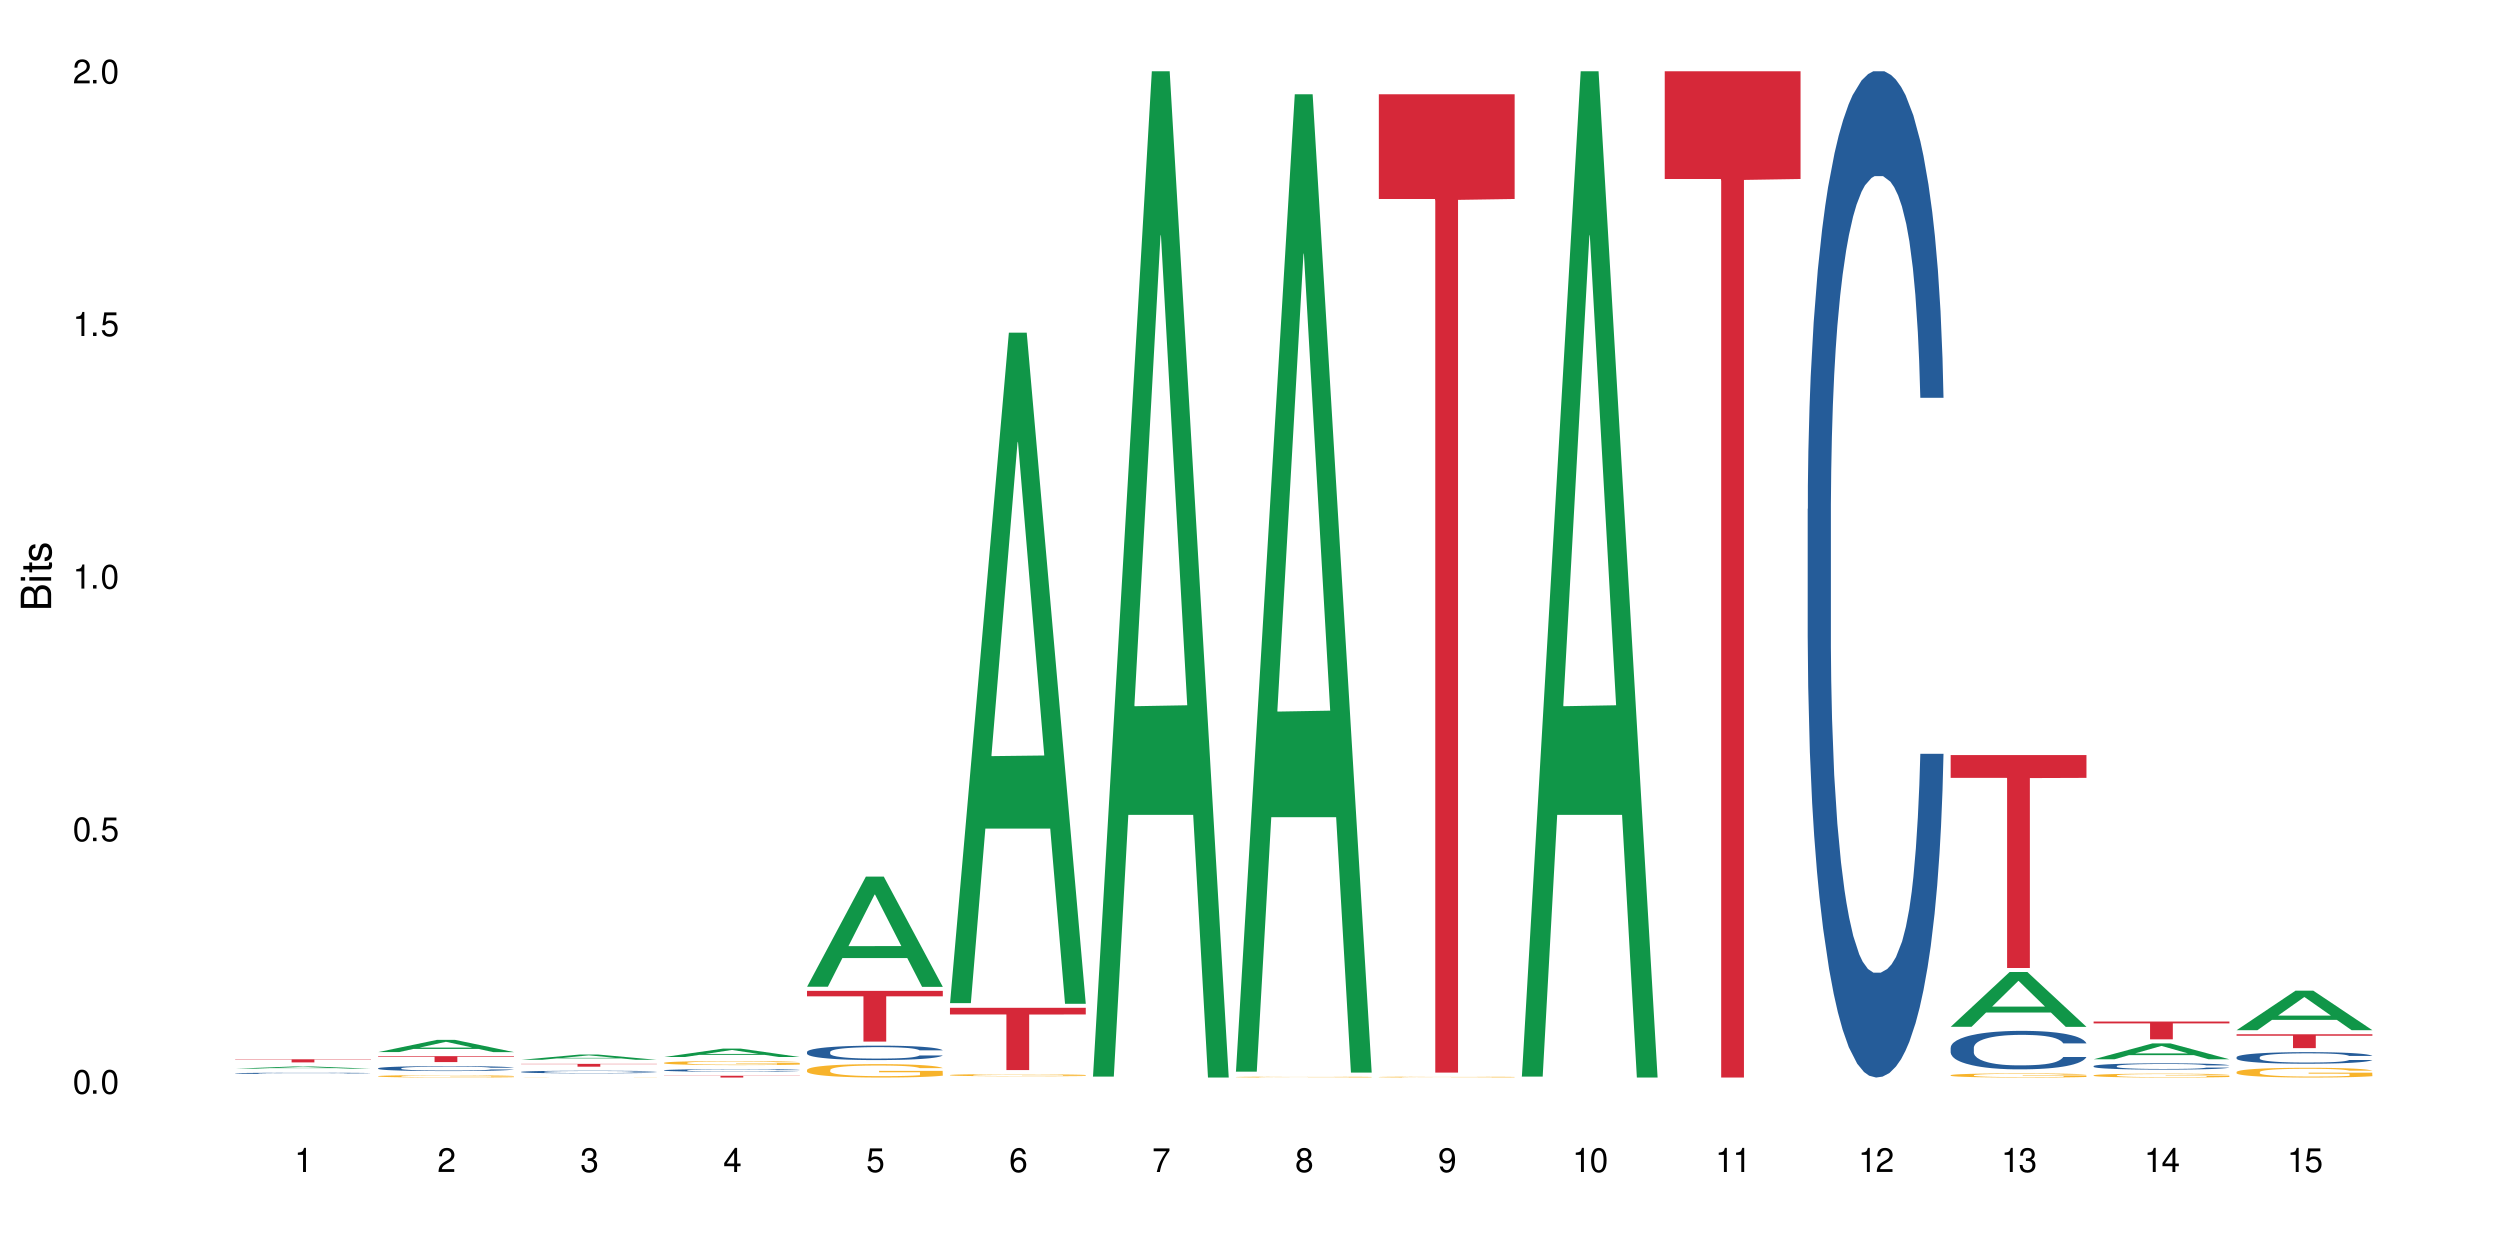 <?xml version="1.0" encoding="UTF-8"?>
<svg xmlns="http://www.w3.org/2000/svg" xmlns:xlink="http://www.w3.org/1999/xlink" width="720" height="360" viewBox="0 0 720 360">
<defs>
<g>
<g id="glyph-0-0">
</g>
<g id="glyph-0-1">
<path d="M 2.641 -6.938 C 2 -6.938 1.422 -6.656 1.078 -6.172 C 0.641 -5.562 0.406 -4.641 0.406 -3.359 C 0.406 -1.016 1.188 0.219 2.641 0.219 C 4.078 0.219 4.859 -1.016 4.859 -3.297 C 4.859 -4.641 4.656 -5.547 4.203 -6.172 C 3.844 -6.656 3.281 -6.938 2.641 -6.938 Z M 2.641 -6.188 C 3.547 -6.188 4 -5.25 4 -3.375 C 4 -1.406 3.562 -0.484 2.625 -0.484 C 1.734 -0.484 1.281 -1.438 1.281 -3.344 C 1.281 -5.25 1.734 -6.188 2.641 -6.188 Z M 2.641 -6.188 "/>
</g>
<g id="glyph-0-2">
<path d="M 1.828 -1 L 0.828 -1 L 0.828 0 L 1.828 0 Z M 1.828 -1 "/>
</g>
<g id="glyph-0-3">
<path d="M 4.562 -6.797 L 1.062 -6.797 L 0.547 -3.094 L 1.328 -3.094 C 1.719 -3.562 2.047 -3.734 2.578 -3.734 C 3.484 -3.734 4.062 -3.109 4.062 -2.094 C 4.062 -1.125 3.484 -0.531 2.578 -0.531 C 1.828 -0.531 1.375 -0.906 1.188 -1.672 L 0.328 -1.672 C 0.453 -1.109 0.547 -0.844 0.75 -0.594 C 1.125 -0.078 1.828 0.219 2.594 0.219 C 3.969 0.219 4.922 -0.781 4.922 -2.219 C 4.922 -3.562 4.031 -4.484 2.719 -4.484 C 2.25 -4.484 1.859 -4.359 1.469 -4.062 L 1.734 -5.969 L 4.562 -5.969 Z M 4.562 -6.797 "/>
</g>
<g id="glyph-0-4">
<path d="M 2.484 -4.938 L 2.484 0 L 3.328 0 L 3.328 -6.938 L 2.766 -6.938 C 2.469 -5.875 2.281 -5.734 0.984 -5.562 L 0.984 -4.938 Z M 2.484 -4.938 "/>
</g>
<g id="glyph-0-5">
<path d="M 4.859 -0.828 L 1.281 -0.828 C 1.359 -1.406 1.672 -1.781 2.5 -2.281 L 3.469 -2.828 C 4.406 -3.344 4.906 -4.062 4.906 -4.906 C 4.906 -5.484 4.672 -6.031 4.266 -6.406 C 3.859 -6.766 3.375 -6.938 2.719 -6.938 C 1.859 -6.938 1.219 -6.625 0.844 -6.031 C 0.609 -5.672 0.5 -5.234 0.484 -4.531 L 1.328 -4.531 C 1.359 -5.016 1.406 -5.281 1.531 -5.516 C 1.75 -5.938 2.188 -6.203 2.703 -6.203 C 3.469 -6.203 4.031 -5.641 4.031 -4.891 C 4.031 -4.344 3.719 -3.859 3.125 -3.516 L 2.234 -3 C 0.812 -2.172 0.406 -1.531 0.328 -0.016 L 4.859 -0.016 Z M 4.859 -0.828 "/>
</g>
<g id="glyph-0-6">
<path d="M 2.125 -3.188 L 2.578 -3.188 C 3.5 -3.188 3.984 -2.766 3.984 -1.922 C 3.984 -1.062 3.469 -0.531 2.594 -0.531 C 1.656 -0.531 1.203 -1 1.156 -2.016 L 0.312 -2.016 C 0.344 -1.453 0.438 -1.094 0.609 -0.781 C 0.953 -0.109 1.625 0.219 2.547 0.219 C 3.953 0.219 4.859 -0.625 4.859 -1.938 C 4.859 -2.828 4.516 -3.297 3.703 -3.594 C 4.344 -3.844 4.656 -4.328 4.656 -5.031 C 4.656 -6.219 3.875 -6.938 2.578 -6.938 C 1.203 -6.938 0.484 -6.172 0.453 -4.703 L 1.297 -4.703 C 1.312 -5.125 1.344 -5.359 1.453 -5.578 C 1.641 -5.969 2.062 -6.203 2.594 -6.203 C 3.344 -6.203 3.797 -5.75 3.797 -5 C 3.797 -4.516 3.609 -4.219 3.25 -4.047 C 3.016 -3.953 2.703 -3.922 2.125 -3.906 Z M 2.125 -3.188 "/>
</g>
<g id="glyph-0-7">
<path d="M 3.141 -1.672 L 3.141 0 L 3.984 0 L 3.984 -1.672 L 4.984 -1.672 L 4.984 -2.438 L 3.984 -2.438 L 3.984 -6.938 L 3.359 -6.938 L 0.266 -2.578 L 0.266 -1.672 Z M 3.141 -2.438 L 1 -2.438 L 3.141 -5.5 Z M 3.141 -2.438 "/>
</g>
<g id="glyph-0-8">
<path d="M 4.781 -5.125 C 4.609 -6.266 3.891 -6.938 2.844 -6.938 C 2.094 -6.938 1.422 -6.578 1.031 -5.953 C 0.594 -5.266 0.406 -4.422 0.406 -3.172 C 0.406 -2 0.578 -1.25 0.984 -0.641 C 1.359 -0.078 1.953 0.219 2.703 0.219 C 3.984 0.219 4.922 -0.75 4.922 -2.094 C 4.922 -3.375 4.062 -4.281 2.844 -4.281 C 2.172 -4.281 1.641 -4.031 1.281 -3.516 C 1.281 -5.234 1.828 -6.188 2.797 -6.188 C 3.391 -6.188 3.797 -5.797 3.938 -5.125 Z M 2.734 -3.531 C 3.547 -3.531 4.062 -2.953 4.062 -2.031 C 4.062 -1.156 3.484 -0.531 2.703 -0.531 C 1.922 -0.531 1.328 -1.188 1.328 -2.078 C 1.328 -2.938 1.906 -3.531 2.734 -3.531 Z M 2.734 -3.531 "/>
</g>
<g id="glyph-0-9">
<path d="M 4.984 -6.797 L 0.438 -6.797 L 0.438 -5.969 L 4.109 -5.969 C 2.5 -3.656 1.828 -2.234 1.328 0 L 2.219 0 C 2.594 -2.172 3.453 -4.047 4.984 -6.094 Z M 4.984 -6.797 "/>
</g>
<g id="glyph-0-10">
<path d="M 3.75 -3.656 C 4.469 -4.094 4.688 -4.438 4.688 -5.078 C 4.688 -6.172 3.844 -6.938 2.641 -6.938 C 1.438 -6.938 0.594 -6.172 0.594 -5.094 C 0.594 -4.438 0.812 -4.094 1.516 -3.656 C 0.734 -3.266 0.359 -2.703 0.359 -1.922 C 0.359 -0.656 1.281 0.219 2.641 0.219 C 3.984 0.219 4.922 -0.656 4.922 -1.922 C 4.922 -2.703 4.531 -3.266 3.75 -3.656 Z M 2.641 -6.188 C 3.359 -6.188 3.812 -5.75 3.812 -5.062 C 3.812 -4.406 3.344 -3.984 2.641 -3.984 C 1.922 -3.984 1.453 -4.406 1.453 -5.078 C 1.453 -5.75 1.922 -6.188 2.641 -6.188 Z M 2.641 -3.266 C 3.484 -3.266 4.062 -2.719 4.062 -1.906 C 4.062 -1.078 3.484 -0.531 2.625 -0.531 C 1.797 -0.531 1.219 -1.094 1.219 -1.906 C 1.219 -2.719 1.781 -3.266 2.641 -3.266 Z M 2.641 -3.266 "/>
</g>
<g id="glyph-0-11">
<path d="M 0.516 -1.578 C 0.672 -0.453 1.406 0.219 2.438 0.219 C 3.188 0.219 3.859 -0.141 4.266 -0.766 C 4.688 -1.453 4.891 -2.297 4.891 -3.547 C 4.891 -4.719 4.703 -5.453 4.312 -6.078 C 3.938 -6.641 3.344 -6.938 2.594 -6.938 C 1.297 -6.938 0.359 -5.969 0.359 -4.625 C 0.359 -3.344 1.234 -2.453 2.453 -2.453 C 3.094 -2.453 3.578 -2.672 4.016 -3.203 C 4 -1.484 3.469 -0.531 2.5 -0.531 C 1.906 -0.531 1.484 -0.906 1.359 -1.578 Z M 2.578 -6.203 C 3.375 -6.203 3.969 -5.531 3.969 -4.641 C 3.969 -3.797 3.391 -3.188 2.547 -3.188 C 1.734 -3.188 1.234 -3.766 1.234 -4.688 C 1.234 -5.562 1.797 -6.203 2.578 -6.203 Z M 2.578 -6.203 "/>
</g>
<g id="glyph-1-0">
</g>
<g id="glyph-1-1">
<path d="M 0 -0.953 L 0 -4.891 C 0 -5.719 -0.234 -6.344 -0.734 -6.797 C -1.188 -7.234 -1.812 -7.469 -2.5 -7.469 C -3.547 -7.469 -4.188 -7 -4.625 -5.875 C -4.984 -6.688 -5.625 -7.094 -6.531 -7.094 C -7.172 -7.094 -7.734 -6.859 -8.141 -6.391 C -8.562 -5.922 -8.75 -5.344 -8.75 -4.5 L -8.75 -0.953 Z M -4.984 -2.062 L -7.766 -2.062 L -7.766 -4.219 C -7.766 -4.844 -7.688 -5.203 -7.453 -5.5 C -7.219 -5.812 -6.859 -5.969 -6.375 -5.969 C -5.891 -5.969 -5.531 -5.812 -5.297 -5.5 C -5.062 -5.203 -4.984 -4.844 -4.984 -4.219 Z M -0.984 -2.062 L -4 -2.062 L -4 -4.781 C -4 -5.766 -3.438 -6.359 -2.484 -6.359 C -1.547 -6.359 -0.984 -5.766 -0.984 -4.781 Z M -0.984 -2.062 "/>
</g>
<g id="glyph-1-2">
<path d="M -6.281 -1.797 L -6.281 -0.797 L 0 -0.797 L 0 -1.797 Z M -8.75 -1.797 L -8.75 -0.797 L -7.484 -0.797 L -7.484 -1.797 Z M -8.75 -1.797 "/>
</g>
<g id="glyph-1-3">
<path d="M -6.281 -3.047 L -6.281 -2.016 L -8.016 -2.016 L -8.016 -1.016 L -6.281 -1.016 L -6.281 -0.172 L -5.469 -0.172 L -5.469 -1.016 L -0.719 -1.016 C -0.078 -1.016 0.281 -1.453 0.281 -2.234 C 0.281 -2.5 0.25 -2.719 0.188 -3.047 L -0.641 -3.047 C -0.609 -2.906 -0.594 -2.766 -0.594 -2.562 C -0.594 -2.141 -0.719 -2.016 -1.156 -2.016 L -5.469 -2.016 L -5.469 -3.047 Z M -6.281 -3.047 "/>
</g>
<g id="glyph-1-4">
<path d="M -4.531 -5.25 C -5.766 -5.25 -6.469 -4.422 -6.469 -2.969 C -6.469 -1.516 -5.719 -0.562 -4.547 -0.562 C -3.562 -0.562 -3.094 -1.062 -2.734 -2.562 L -2.516 -3.484 C -2.344 -4.188 -2.094 -4.469 -1.641 -4.469 C -1.047 -4.469 -0.641 -3.875 -0.641 -3 C -0.641 -2.453 -0.797 -2 -1.062 -1.75 C -1.25 -1.594 -1.422 -1.531 -1.875 -1.469 L -1.875 -0.406 C -0.422 -0.453 0.281 -1.266 0.281 -2.922 C 0.281 -4.5 -0.5 -5.516 -1.719 -5.516 C -2.656 -5.516 -3.172 -4.984 -3.469 -3.734 L -3.703 -2.766 C -3.891 -1.953 -4.156 -1.609 -4.594 -1.609 C -5.188 -1.609 -5.547 -2.125 -5.547 -2.938 C -5.547 -3.75 -5.203 -4.172 -4.531 -4.203 Z M -4.531 -5.25 "/>
</g>
</g>
</defs>
<rect x="-72" y="-36" width="864" height="432" fill="rgb(100%, 100%, 100%)" fill-opacity="1"/>
<path fill-rule="nonzero" fill="rgb(6.275%, 58.824%, 28.235%)" fill-opacity="1" d="M 67.73 307.781 L 67.773 307.781 L 84.695 307.133 L 89.836 307.133 L 106.844 307.781 L 100.867 307.781 L 96.605 307.613 L 77.926 307.613 L 73.75 307.781 L 67.73 307.781 L 79.723 307.543 L 94.895 307.543 L 87.328 307.238 L 87.246 307.238 L 87.16 307.242 L 79.684 307.543 L 79.723 307.543 Z M 67.73 307.781 "/>
<path fill-rule="nonzero" fill="rgb(14.51%, 36.078%, 60%)" fill-opacity="1" d="M 67.73 309.105 L 67.777 309.105 L 67.777 309.098 L 67.922 309.086 L 68.254 309.066 L 68.59 309.059 L 69.449 309.035 L 70.641 309.02 L 71.879 309.004 L 72.785 308.996 L 73.598 308.988 L 75.457 308.977 L 76.652 308.969 L 77.938 308.961 L 79.512 308.957 L 80.656 308.953 L 83.234 308.949 L 85.141 308.945 L 91.723 308.945 L 93.105 308.949 L 94.633 308.949 L 95.922 308.953 L 98.164 308.961 L 100.168 308.969 L 101.074 308.977 L 102.504 308.988 L 103.602 308.996 L 104.363 309.004 L 105.223 309.02 L 105.984 309.031 L 106.559 309.051 L 106.844 309.066 L 100.168 309.066 L 99.832 309.051 L 99.449 309.039 L 98.02 309.016 L 97.02 309.008 L 96.113 309 L 94.871 308.996 L 93.773 308.992 L 92.629 308.988 L 91.531 308.984 L 86.094 308.984 L 84.234 308.988 L 83.234 308.988 L 81.801 308.992 L 80.801 309 L 79.609 309.004 L 78.797 309.012 L 77.797 309.02 L 77.078 309.027 L 76.27 309.039 L 75.793 309.047 L 75.363 309.055 L 74.98 309.066 L 74.695 309.078 L 74.504 309.09 L 74.41 309.105 L 74.41 309.156 L 74.504 309.168 L 74.742 309.184 L 75.363 309.203 L 76.27 309.223 L 77.32 309.234 L 78.32 309.246 L 78.891 309.25 L 79.656 309.254 L 80.848 309.262 L 82.566 309.27 L 83.566 309.273 L 85.094 309.273 L 86.668 309.277 L 88.766 309.277 L 90.625 309.273 L 91.867 309.273 L 93.156 309.27 L 94.918 309.266 L 96.016 309.258 L 96.969 309.254 L 97.688 309.246 L 98.164 309.242 L 98.879 309.23 L 99.449 309.219 L 99.879 309.207 L 100.168 309.195 L 106.844 309.195 L 106.559 309.207 L 106.129 309.223 L 105.699 309.23 L 105.031 309.242 L 104.27 309.254 L 103.172 309.266 L 102.266 309.273 L 101.074 309.281 L 99.977 309.289 L 98.781 309.293 L 97.02 309.301 L 95.875 309.305 L 94.633 309.309 L 93.156 309.309 L 91.293 309.312 L 83.949 309.312 L 81.992 309.309 L 79.559 309.305 L 77.797 309.297 L 76.414 309.289 L 75.219 309.285 L 73.883 309.273 L 72.168 309.258 L 71.117 309.246 L 70.402 309.238 L 69.59 309.227 L 69.02 309.215 L 68.352 309.195 L 67.875 309.172 L 67.73 309.152 Z M 67.73 309.105 "/>
<path fill-rule="nonzero" fill="rgb(83.922%, 15.686%, 22.353%)" fill-opacity="1" d="M 67.73 305.074 L 106.844 305.074 L 106.844 305.172 L 90.543 305.172 L 90.543 305.969 L 83.984 305.969 L 83.984 305.172 L 67.73 305.172 Z M 67.73 305.074 "/>
<path fill-rule="nonzero" fill="rgb(6.275%, 58.824%, 28.235%)" fill-opacity="1" d="M 108.902 303.004 L 108.945 303 L 125.867 299.477 L 131.008 299.477 L 148.016 303.008 L 142.039 303.008 L 137.777 302.086 L 119.098 302.086 L 114.922 303.004 L 108.902 303.004 L 120.895 301.703 L 136.062 301.699 L 128.5 300.051 L 128.418 300.047 L 128.332 300.059 L 120.855 301.699 L 120.895 301.703 Z M 108.902 303.004 "/>
<path fill-rule="nonzero" fill="rgb(14.51%, 36.078%, 60%)" fill-opacity="1" d="M 108.902 307.66 L 108.949 307.66 L 108.949 307.629 L 109.094 307.578 L 109.426 307.516 L 109.762 307.473 L 110.621 307.398 L 111.812 307.32 L 113.051 307.266 L 113.957 307.23 L 114.77 307.203 L 116.629 307.156 L 117.82 307.133 L 119.109 307.109 L 120.684 307.086 L 121.828 307.074 L 124.406 307.055 L 126.312 307.043 L 127.793 307.039 L 130.988 307.039 L 132.895 307.047 L 134.277 307.051 L 135.805 307.062 L 137.094 307.074 L 139.336 307.102 L 141.336 307.141 L 142.242 307.16 L 143.676 307.199 L 144.773 307.238 L 145.535 307.273 L 146.395 307.32 L 147.156 307.383 L 147.73 307.449 L 148.016 307.504 L 141.336 307.504 L 141.004 307.453 L 140.621 307.41 L 139.906 307.359 L 139.191 307.32 L 138.191 307.281 L 137.285 307.258 L 136.043 307.23 L 134.945 307.215 L 133.801 307.203 L 132.703 307.195 L 130.605 307.188 L 128.172 307.188 L 127.266 307.191 L 125.406 307.203 L 124.406 307.211 L 122.973 307.23 L 121.973 307.246 L 120.781 307.273 L 119.969 307.293 L 118.969 307.328 L 118.25 307.359 L 117.441 307.402 L 116.965 307.434 L 116.535 307.473 L 116.152 307.516 L 115.867 307.559 L 115.676 307.609 L 115.582 307.656 L 115.582 307.855 L 115.676 307.902 L 115.914 307.957 L 116.535 308.039 L 117.441 308.105 L 118.488 308.16 L 119.492 308.199 L 120.062 308.219 L 120.828 308.238 L 122.02 308.266 L 123.738 308.293 L 124.738 308.301 L 126.266 308.312 L 127.84 308.316 L 129.938 308.316 L 131.797 308.312 L 133.039 308.305 L 134.324 308.297 L 136.09 308.273 L 137.188 308.254 L 138.141 308.227 L 138.859 308.203 L 139.336 308.184 L 140.051 308.141 L 140.621 308.098 L 141.051 308.051 L 141.336 308.008 L 148.016 308.008 L 147.73 308.059 L 147.301 308.109 L 146.871 308.148 L 146.203 308.195 L 145.441 308.234 L 144.344 308.281 L 143.438 308.309 L 142.242 308.344 L 141.148 308.367 L 139.953 308.391 L 138.191 308.414 L 137.043 308.43 L 135.805 308.441 L 134.324 308.449 L 132.465 308.461 L 130.461 308.465 L 126.598 308.465 L 125.121 308.457 L 123.164 308.445 L 120.73 308.422 L 118.969 308.398 L 117.582 308.375 L 116.391 308.348 L 115.055 308.312 L 113.34 308.254 L 112.289 308.211 L 111.574 308.176 L 110.762 308.125 L 110.191 308.078 L 109.523 308.004 L 109.047 307.914 L 108.902 307.84 Z M 108.902 307.66 "/>
<path fill-rule="nonzero" fill="rgb(96.863%, 70.196%, 16.863%)" fill-opacity="1" d="M 108.902 309.93 L 108.949 309.93 L 108.949 309.918 L 109.141 309.887 L 109.617 309.848 L 110.238 309.816 L 110.906 309.789 L 111.336 309.777 L 112.051 309.758 L 112.672 309.742 L 114.246 309.715 L 116.25 309.688 L 117.344 309.676 L 118.586 309.664 L 120.352 309.652 L 121.16 309.648 L 123.641 309.637 L 126.457 309.633 L 129.555 309.629 L 130.988 309.629 L 132.941 309.633 L 135.613 309.641 L 137.141 309.648 L 138.332 309.652 L 139.574 309.66 L 141.098 309.676 L 142.531 309.691 L 143.676 309.703 L 144.82 309.723 L 145.773 309.746 L 146.586 309.766 L 147.301 309.793 L 147.73 309.816 L 148.016 309.84 L 141.387 309.84 L 141.004 309.816 L 140.574 309.801 L 139.859 309.777 L 139.145 309.762 L 138.43 309.75 L 137.094 309.734 L 135.949 309.723 L 134.516 309.715 L 133.133 309.707 L 131.559 309.703 L 128.078 309.703 L 125.789 309.707 L 124.453 309.715 L 123.5 309.719 L 122.164 309.727 L 121.352 309.734 L 120.875 309.742 L 119.445 309.762 L 118.488 309.777 L 117.965 309.789 L 117.297 309.809 L 116.82 309.828 L 116.297 309.852 L 116.008 309.871 L 115.629 309.918 L 115.582 310.031 L 115.723 310.055 L 116.008 310.082 L 116.391 310.105 L 116.965 310.129 L 117.535 310.148 L 118.539 310.172 L 119.395 310.191 L 120.062 310.199 L 121.352 310.219 L 121.875 310.223 L 123.117 310.234 L 124.406 310.246 L 125.98 310.254 L 127.172 310.258 L 131.512 310.258 L 134.375 310.254 L 136.188 310.25 L 137.426 310.246 L 138.238 310.242 L 139.238 310.234 L 139.953 310.227 L 140.621 310.219 L 141.434 310.211 L 141.434 310.055 L 129.652 310.055 L 129.652 309.984 L 147.969 309.984 L 148.016 310.234 L 147.016 310.25 L 145.773 310.27 L 144.582 310.281 L 143.34 310.293 L 141.578 310.305 L 140.145 310.312 L 137.949 310.32 L 135.949 310.324 L 133.848 310.328 L 131.988 310.332 L 127.84 310.332 L 125.742 310.328 L 124.07 310.32 L 122.543 310.316 L 121.02 310.309 L 119.109 310.293 L 117.871 310.281 L 116.582 310.27 L 115.293 310.254 L 114.148 310.234 L 113.387 310.223 L 112.625 310.207 L 111.812 310.188 L 111.051 310.168 L 110.477 310.145 L 109.953 310.125 L 109.57 310.102 L 109.188 310.074 L 108.996 310.051 L 108.902 310.031 Z M 108.902 309.93 "/>
<path fill-rule="nonzero" fill="rgb(83.922%, 15.686%, 22.353%)" fill-opacity="1" d="M 108.902 304.172 L 148.016 304.172 L 148.016 304.355 L 131.715 304.355 L 131.715 305.879 L 125.156 305.879 L 125.156 304.355 L 108.902 304.355 Z M 108.902 304.172 "/>
<path fill-rule="nonzero" fill="rgb(6.275%, 58.824%, 28.235%)" fill-opacity="1" d="M 150.074 305.227 L 150.117 305.227 L 167.039 303.699 L 172.18 303.699 L 189.188 305.23 L 183.211 305.23 L 178.949 304.828 L 160.27 304.828 L 156.09 305.227 L 150.074 305.227 L 162.066 304.664 L 177.234 304.664 L 169.672 303.949 L 169.59 303.945 L 169.504 303.949 L 162.027 304.664 L 162.066 304.664 Z M 150.074 305.227 "/>
<path fill-rule="nonzero" fill="rgb(14.51%, 36.078%, 60%)" fill-opacity="1" d="M 150.074 308.699 L 150.121 308.695 L 150.121 308.68 L 150.266 308.656 L 150.598 308.621 L 150.934 308.598 L 151.793 308.559 L 152.984 308.52 L 154.223 308.488 L 155.129 308.473 L 155.941 308.457 L 157.801 308.434 L 158.992 308.418 L 160.281 308.406 L 161.855 308.395 L 163 308.391 L 165.578 308.379 L 167.484 308.375 L 168.965 308.371 L 172.16 308.371 L 174.066 308.375 L 175.449 308.379 L 176.977 308.383 L 178.266 308.391 L 180.508 308.406 L 182.508 308.422 L 183.414 308.434 L 184.848 308.457 L 185.945 308.477 L 186.707 308.496 L 187.566 308.52 L 188.328 308.551 L 188.902 308.586 L 189.188 308.613 L 182.508 308.613 L 182.176 308.586 L 181.793 308.566 L 181.078 308.539 L 180.363 308.52 L 179.359 308.5 L 178.453 308.484 L 177.215 308.473 L 176.117 308.465 L 174.973 308.457 L 173.875 308.453 L 171.777 308.449 L 168.438 308.449 L 166.578 308.457 L 165.578 308.461 L 164.145 308.473 L 163.145 308.48 L 161.953 308.492 L 161.141 308.504 L 160.137 308.523 L 159.422 308.539 L 158.613 308.562 L 158.137 308.578 L 157.707 308.598 L 157.324 308.621 L 157.039 308.645 L 156.848 308.668 L 156.754 308.695 L 156.754 308.801 L 156.848 308.824 L 157.086 308.855 L 157.707 308.895 L 158.613 308.934 L 159.66 308.961 L 160.664 308.98 L 161.234 308.992 L 162 309.004 L 163.191 309.016 L 164.91 309.031 L 165.91 309.035 L 167.438 309.039 L 169.012 309.043 L 171.109 309.043 L 172.969 309.039 L 174.211 309.039 L 175.496 309.031 L 177.262 309.02 L 178.359 309.008 L 179.312 308.996 L 180.027 308.984 L 180.508 308.973 L 181.223 308.949 L 181.793 308.926 L 182.223 308.902 L 182.508 308.879 L 189.188 308.879 L 188.902 308.906 L 188.473 308.934 L 188.043 308.953 L 187.375 308.977 L 186.613 309 L 185.516 309.023 L 184.609 309.039 L 183.414 309.055 L 182.32 309.07 L 181.125 309.082 L 179.359 309.094 L 178.215 309.102 L 176.977 309.109 L 175.496 309.113 L 173.637 309.117 L 171.633 309.121 L 167.77 309.121 L 166.293 309.117 L 164.336 309.113 L 161.902 309.098 L 160.137 309.086 L 158.754 309.074 L 157.562 309.059 L 156.227 309.039 L 154.512 309.012 L 153.461 308.988 L 152.746 308.969 L 151.934 308.941 L 151.363 308.918 L 150.695 308.879 L 150.219 308.832 L 150.074 308.793 Z M 150.074 308.699 "/>
<path fill-rule="nonzero" fill="rgb(96.863%, 70.196%, 16.863%)" fill-opacity="1" d="M 150.074 310.305 L 150.312 310.305 L 150.789 310.301 L 151.41 310.297 L 152.508 310.297 L 153.223 310.293 L 155.418 310.293 L 157.418 310.289 L 159.758 310.289 L 161.523 310.285 L 179.504 310.285 L 180.746 310.289 L 184.848 310.289 L 185.992 310.293 L 187.758 310.293 L 188.473 310.297 L 188.902 310.297 L 189.188 310.301 L 182.559 310.301 L 182.176 310.297 L 181.031 310.297 L 180.316 310.293 L 175.688 310.293 L 174.305 310.289 L 166.961 310.289 L 165.625 310.293 L 160.617 310.293 L 159.66 310.297 L 157.992 310.297 L 157.469 310.301 L 157.18 310.301 L 156.801 310.305 L 156.754 310.312 L 156.895 310.312 L 157.18 310.316 L 157.562 310.316 L 158.137 310.32 L 159.711 310.32 L 160.566 310.324 L 164.289 310.324 L 165.578 310.328 L 179.41 310.328 L 180.41 310.324 L 182.605 310.324 L 182.605 310.312 L 170.824 310.312 L 170.824 310.309 L 189.141 310.309 L 189.188 310.324 L 188.188 310.328 L 184.512 310.328 L 182.746 310.332 L 162.191 310.332 L 160.281 310.328 L 156.465 310.328 L 155.32 310.324 L 152.984 310.324 L 152.219 310.32 L 151.125 310.32 L 150.742 310.316 L 150.359 310.316 L 150.168 310.312 L 150.074 310.312 Z M 150.074 310.305 "/>
<path fill-rule="nonzero" fill="rgb(83.922%, 15.686%, 22.353%)" fill-opacity="1" d="M 150.074 306.395 L 189.188 306.395 L 189.188 306.48 L 172.887 306.48 L 172.887 307.207 L 166.328 307.207 L 166.328 306.48 L 150.074 306.48 Z M 150.074 306.395 "/>
<path fill-rule="nonzero" fill="rgb(6.275%, 58.824%, 28.235%)" fill-opacity="1" d="M 191.246 304.422 L 191.289 304.418 L 208.211 302.004 L 213.352 302.004 L 230.359 304.422 L 224.383 304.422 L 220.121 303.793 L 201.441 303.793 L 197.262 304.422 L 191.246 304.422 L 203.238 303.531 L 218.406 303.527 L 210.844 302.398 L 210.762 302.398 L 210.676 302.406 L 203.195 303.527 L 203.238 303.531 Z M 191.246 304.422 "/>
<path fill-rule="nonzero" fill="rgb(14.51%, 36.078%, 60%)" fill-opacity="1" d="M 191.246 308.234 L 191.293 308.234 L 191.293 308.219 L 191.438 308.195 L 191.77 308.16 L 192.105 308.141 L 192.965 308.098 L 194.156 308.062 L 195.395 308.031 L 196.301 308.016 L 197.113 308 L 198.973 307.977 L 200.164 307.961 L 201.453 307.949 L 203.027 307.941 L 204.172 307.934 L 206.746 307.922 L 208.656 307.918 L 210.133 307.914 L 213.332 307.914 L 215.238 307.918 L 216.621 307.922 L 218.148 307.926 L 219.438 307.934 L 221.676 307.949 L 223.68 307.965 L 224.586 307.977 L 226.02 308 L 227.117 308.02 L 227.879 308.035 L 228.738 308.062 L 229.5 308.09 L 230.074 308.125 L 230.359 308.156 L 223.68 308.156 L 223.348 308.129 L 222.965 308.105 L 222.25 308.078 L 221.535 308.059 L 220.531 308.039 L 219.625 308.027 L 218.387 308.016 L 217.289 308.008 L 216.145 308 L 215.047 307.996 L 212.949 307.992 L 209.609 307.992 L 207.75 308 L 206.746 308.004 L 205.316 308.012 L 204.316 308.023 L 203.121 308.035 L 202.312 308.047 L 201.309 308.062 L 200.594 308.078 L 199.785 308.102 L 199.309 308.117 L 198.879 308.137 L 198.496 308.16 L 198.211 308.184 L 198.02 308.207 L 197.922 308.234 L 197.922 308.336 L 198.02 308.363 L 198.258 308.391 L 198.879 308.43 L 199.785 308.465 L 200.832 308.496 L 201.836 308.516 L 202.406 308.523 L 203.172 308.535 L 204.363 308.551 L 206.082 308.562 L 207.082 308.566 L 208.609 308.574 L 214.141 308.574 L 215.383 308.57 L 216.668 308.566 L 218.434 308.555 L 219.531 308.543 L 220.484 308.531 L 221.199 308.516 L 221.676 308.508 L 222.395 308.484 L 222.965 308.461 L 223.395 308.438 L 223.68 308.414 L 230.359 308.414 L 230.074 308.441 L 229.645 308.469 L 229.215 308.488 L 228.547 308.512 L 227.781 308.531 L 226.688 308.555 L 225.781 308.57 L 224.586 308.59 L 223.488 308.602 L 222.297 308.613 L 220.531 308.625 L 219.387 308.633 L 218.148 308.641 L 216.668 308.645 L 214.809 308.648 L 212.805 308.652 L 208.941 308.652 L 207.465 308.648 L 205.508 308.645 L 203.074 308.629 L 201.309 308.617 L 199.926 308.605 L 198.734 308.59 L 197.398 308.574 L 195.684 308.543 L 194.633 308.52 L 193.918 308.5 L 193.105 308.477 L 192.535 308.453 L 191.867 308.414 L 191.391 308.367 L 191.246 308.328 Z M 191.246 308.234 "/>
<path fill-rule="nonzero" fill="rgb(96.863%, 70.196%, 16.863%)" fill-opacity="1" d="M 191.246 306.086 L 191.293 306.086 L 191.293 306.062 L 191.484 306.016 L 191.961 305.949 L 192.582 305.895 L 193.25 305.852 L 193.68 305.828 L 194.395 305.797 L 195.016 305.773 L 196.59 305.727 L 198.59 305.684 L 199.688 305.664 L 200.93 305.645 L 202.695 305.625 L 203.504 305.617 L 205.984 305.602 L 208.801 305.59 L 211.898 305.586 L 213.332 305.586 L 215.285 305.59 L 217.957 305.602 L 219.484 305.613 L 220.676 305.625 L 221.918 305.637 L 223.441 305.66 L 224.875 305.684 L 226.02 305.711 L 227.164 305.742 L 228.117 305.777 L 228.93 305.812 L 229.645 305.859 L 230.074 305.895 L 230.359 305.934 L 223.73 305.934 L 223.348 305.895 L 222.918 305.867 L 222.203 305.832 L 221.488 305.805 L 220.77 305.785 L 219.438 305.758 L 218.293 305.742 L 216.859 305.727 L 215.477 305.719 L 213.902 305.711 L 212.949 305.707 L 210.422 305.707 L 208.133 305.715 L 206.797 305.723 L 205.84 305.734 L 204.508 305.75 L 203.695 305.762 L 203.219 305.77 L 201.789 305.805 L 200.832 305.832 L 200.309 305.852 L 199.641 305.887 L 199.164 305.914 L 198.641 305.957 L 198.352 305.988 L 197.973 306.062 L 197.922 306.254 L 198.066 306.293 L 198.352 306.336 L 198.734 306.375 L 199.309 306.414 L 199.879 306.445 L 200.883 306.488 L 201.738 306.516 L 202.406 306.535 L 203.695 306.562 L 204.219 306.57 L 205.461 306.59 L 206.746 306.605 L 208.32 306.617 L 209.516 306.625 L 211.422 306.629 L 213.855 306.629 L 216.719 306.625 L 218.531 306.613 L 219.77 306.605 L 220.582 306.598 L 221.582 306.586 L 222.297 306.578 L 222.965 306.566 L 223.777 306.547 L 223.777 306.293 L 211.996 306.293 L 211.996 306.172 L 230.312 306.172 L 230.359 306.586 L 229.355 306.617 L 228.117 306.645 L 226.926 306.664 L 225.684 306.684 L 223.918 306.703 L 222.488 306.715 L 220.293 306.73 L 218.293 306.742 L 216.191 306.746 L 214.332 306.75 L 210.184 306.75 L 208.082 306.742 L 206.414 306.734 L 203.359 306.711 L 201.453 306.688 L 200.215 306.668 L 198.926 306.648 L 197.637 306.621 L 196.492 306.594 L 195.73 306.57 L 194.965 306.543 L 194.156 306.512 L 193.391 306.477 L 192.82 306.441 L 192.297 306.406 L 191.914 306.371 L 191.531 306.324 L 191.34 306.285 L 191.246 306.25 Z M 191.246 306.086 "/>
<path fill-rule="nonzero" fill="rgb(83.922%, 15.686%, 22.353%)" fill-opacity="1" d="M 191.246 309.816 L 230.359 309.816 L 230.359 309.871 L 214.059 309.871 L 214.059 310.332 L 207.5 310.332 L 207.5 309.871 L 191.246 309.871 Z M 191.246 309.816 "/>
<path fill-rule="nonzero" fill="rgb(6.275%, 58.824%, 28.235%)" fill-opacity="1" d="M 232.418 284.18 L 232.461 284.152 L 249.383 252.453 L 254.523 252.453 L 271.531 284.211 L 265.555 284.211 L 261.293 275.922 L 242.613 275.922 L 238.434 284.18 L 232.418 284.18 L 244.41 272.492 L 259.578 272.461 L 252.016 257.641 L 251.934 257.609 L 251.848 257.699 L 244.367 272.461 L 244.41 272.492 Z M 232.418 284.18 "/>
<path fill-rule="nonzero" fill="rgb(14.51%, 36.078%, 60%)" fill-opacity="1" d="M 232.418 302.957 L 232.465 302.953 L 232.465 302.859 L 232.609 302.715 L 232.941 302.535 L 233.277 302.41 L 234.133 302.184 L 235.328 301.969 L 236.566 301.801 L 237.473 301.703 L 238.285 301.625 L 240.145 301.484 L 241.336 301.414 L 242.625 301.348 L 244.199 301.281 L 245.344 301.246 L 247.918 301.184 L 249.828 301.156 L 251.305 301.145 L 254.504 301.145 L 256.41 301.16 L 257.793 301.18 L 259.32 301.211 L 260.609 301.246 L 262.848 301.328 L 264.852 301.434 L 265.758 301.496 L 267.191 301.613 L 268.285 301.727 L 269.051 301.828 L 269.91 301.969 L 270.672 302.137 L 271.246 302.332 L 271.531 302.496 L 264.852 302.496 L 264.52 302.344 L 264.137 302.227 L 263.422 302.07 L 262.707 301.961 L 261.703 301.848 L 260.797 301.777 L 259.559 301.707 L 258.461 301.66 L 257.316 301.625 L 256.219 301.602 L 254.121 301.578 L 251.688 301.578 L 250.781 301.586 L 248.922 301.617 L 247.918 301.645 L 246.488 301.699 L 245.488 301.746 L 244.293 301.824 L 243.484 301.887 L 242.48 301.988 L 241.766 302.074 L 240.957 302.199 L 240.48 302.293 L 240.051 302.402 L 239.668 302.527 L 239.383 302.66 L 239.191 302.801 L 239.094 302.938 L 239.094 303.527 L 239.191 303.664 L 239.43 303.824 L 240.051 304.055 L 240.957 304.258 L 242.004 304.414 L 243.008 304.531 L 243.578 304.582 L 244.344 304.645 L 245.535 304.719 L 247.25 304.797 L 248.254 304.828 L 249.781 304.855 L 251.355 304.871 L 253.453 304.871 L 255.312 304.855 L 256.555 304.836 L 257.84 304.809 L 259.605 304.742 L 260.703 304.684 L 261.656 304.609 L 262.371 304.539 L 262.848 304.477 L 263.566 304.359 L 264.137 304.23 L 264.566 304.098 L 264.852 303.969 L 271.531 303.969 L 271.246 304.121 L 270.816 304.266 L 270.387 304.379 L 269.719 304.512 L 268.953 304.629 L 267.859 304.762 L 266.953 304.848 L 265.758 304.945 L 264.66 305.016 L 263.469 305.082 L 261.703 305.156 L 260.559 305.195 L 259.32 305.23 L 257.84 305.258 L 255.98 305.285 L 253.977 305.301 L 252.117 305.305 L 250.113 305.297 L 248.637 305.281 L 246.68 305.25 L 244.246 305.18 L 242.48 305.109 L 241.098 305.035 L 239.906 304.961 L 238.57 304.855 L 236.852 304.688 L 235.805 304.559 L 235.09 304.453 L 234.277 304.305 L 233.707 304.172 L 233.039 303.961 L 232.559 303.691 L 232.418 303.48 Z M 232.418 302.957 "/>
<path fill-rule="nonzero" fill="rgb(96.863%, 70.196%, 16.863%)" fill-opacity="1" d="M 232.418 308.125 L 232.465 308.121 L 232.465 308.051 L 232.656 307.891 L 233.133 307.672 L 233.754 307.492 L 234.422 307.352 L 234.852 307.277 L 235.566 307.172 L 236.188 307.094 L 237.758 306.934 L 239.762 306.785 L 240.859 306.723 L 242.102 306.664 L 243.863 306.598 L 244.676 306.57 L 247.156 306.516 L 249.969 306.48 L 253.07 306.469 L 254.504 306.473 L 256.457 306.488 L 259.129 306.527 L 260.656 306.562 L 261.848 306.598 L 263.086 306.641 L 264.613 306.711 L 266.047 306.797 L 267.191 306.883 L 268.336 306.988 L 269.289 307.102 L 270.098 307.223 L 270.816 307.371 L 271.246 307.496 L 271.531 307.621 L 264.898 307.621 L 264.52 307.496 L 264.09 307.402 L 263.375 307.285 L 262.66 307.199 L 261.941 307.133 L 260.609 307.039 L 259.461 306.984 L 258.031 306.934 L 256.648 306.902 L 255.074 306.883 L 254.121 306.875 L 251.594 306.875 L 249.305 306.898 L 247.969 306.93 L 247.012 306.957 L 245.676 307.008 L 244.867 307.051 L 244.391 307.078 L 242.957 307.188 L 242.004 307.289 L 241.48 307.355 L 240.812 307.461 L 240.336 307.555 L 239.812 307.695 L 239.523 307.805 L 239.145 308.043 L 239.094 308.68 L 239.238 308.812 L 239.523 308.957 L 239.906 309.082 L 240.48 309.219 L 241.051 309.32 L 242.051 309.457 L 242.91 309.551 L 243.578 309.609 L 244.867 309.703 L 245.391 309.734 L 246.633 309.801 L 247.918 309.848 L 249.492 309.891 L 250.688 309.914 L 252.594 309.93 L 255.027 309.93 L 257.887 309.91 L 259.699 309.879 L 260.941 309.852 L 261.754 309.828 L 262.754 309.789 L 263.469 309.754 L 264.137 309.715 L 264.949 309.656 L 264.949 308.812 L 253.168 308.809 L 253.168 308.414 L 271.484 308.41 L 271.531 309.789 L 270.527 309.883 L 269.289 309.977 L 268.098 310.047 L 266.855 310.105 L 265.09 310.172 L 263.66 310.215 L 261.465 310.266 L 259.461 310.297 L 257.363 310.316 L 255.504 310.328 L 253.309 310.332 L 251.355 310.324 L 249.254 310.305 L 247.586 310.277 L 246.059 310.242 L 244.531 310.195 L 242.625 310.121 L 241.387 310.062 L 240.098 309.988 L 238.809 309.898 L 237.664 309.805 L 236.902 309.73 L 236.137 309.645 L 235.328 309.539 L 234.562 309.418 L 233.992 309.309 L 233.465 309.188 L 233.086 309.07 L 232.703 308.91 L 232.512 308.785 L 232.418 308.676 Z M 232.418 308.125 "/>
<path fill-rule="nonzero" fill="rgb(83.922%, 15.686%, 22.353%)" fill-opacity="1" d="M 232.418 285.375 L 271.531 285.375 L 271.531 286.938 L 255.23 286.953 L 255.23 299.98 L 248.672 299.98 L 248.672 286.965 L 248.574 286.938 L 232.418 286.938 Z M 232.418 285.375 "/>
<path fill-rule="nonzero" fill="rgb(6.275%, 58.824%, 28.235%)" fill-opacity="1" d="M 273.59 288.906 L 273.629 288.727 L 290.555 95.809 L 295.695 95.809 L 312.703 289.086 L 306.727 289.086 L 302.465 238.637 L 283.785 238.637 L 279.605 288.906 L 273.59 288.906 L 285.582 217.766 L 300.75 217.582 L 293.188 127.387 L 293.105 127.203 L 293.02 127.75 L 285.539 217.582 L 285.582 217.766 Z M 273.59 288.906 "/>
<path fill-rule="nonzero" fill="rgb(96.863%, 70.196%, 16.863%)" fill-opacity="1" d="M 273.59 309.609 L 273.637 309.609 L 273.637 309.598 L 273.828 309.57 L 274.305 309.535 L 274.926 309.504 L 275.594 309.48 L 276.023 309.469 L 276.738 309.453 L 277.355 309.438 L 278.93 309.414 L 280.934 309.387 L 282.031 309.379 L 283.273 309.367 L 285.035 309.355 L 285.848 309.352 L 288.328 309.344 L 291.141 309.336 L 295.672 309.336 L 297.629 309.34 L 300.301 309.344 L 301.828 309.352 L 303.02 309.355 L 304.258 309.363 L 305.785 309.375 L 307.215 309.391 L 308.363 309.402 L 309.508 309.422 L 310.461 309.441 L 311.27 309.461 L 311.988 309.484 L 312.414 309.504 L 312.703 309.523 L 306.07 309.523 L 305.691 309.504 L 305.262 309.488 L 304.547 309.469 L 303.832 309.457 L 303.113 309.445 L 301.777 309.43 L 300.633 309.422 L 299.203 309.414 L 297.82 309.406 L 296.246 309.402 L 292.766 309.402 L 290.473 309.406 L 289.141 309.41 L 288.184 309.418 L 286.848 309.426 L 286.039 309.434 L 285.562 309.438 L 284.129 309.453 L 283.176 309.469 L 282.652 309.48 L 281.984 309.5 L 281.508 309.516 L 280.98 309.539 L 280.695 309.555 L 280.316 309.594 L 280.266 309.699 L 280.41 309.723 L 280.695 309.746 L 281.078 309.766 L 281.648 309.789 L 282.223 309.805 L 283.223 309.828 L 284.082 309.844 L 284.75 309.852 L 286.039 309.867 L 286.562 309.875 L 287.805 309.883 L 289.09 309.895 L 290.664 309.898 L 291.859 309.902 L 293.766 309.906 L 296.199 309.906 L 299.059 309.902 L 300.871 309.898 L 302.113 309.895 L 302.922 309.891 L 303.926 309.883 L 304.641 309.879 L 305.309 309.871 L 306.121 309.859 L 306.121 309.723 L 294.34 309.723 L 294.34 309.656 L 312.656 309.656 L 312.703 309.883 L 311.699 309.898 L 310.461 309.914 L 309.27 309.926 L 308.027 309.934 L 306.262 309.945 L 304.832 309.953 L 302.637 309.961 L 300.633 309.965 L 298.535 309.969 L 296.676 309.973 L 292.527 309.973 L 290.426 309.969 L 288.758 309.965 L 285.703 309.949 L 283.797 309.938 L 282.555 309.926 L 281.27 309.914 L 279.98 309.902 L 278.836 309.887 L 278.074 309.871 L 277.309 309.859 L 276.5 309.84 L 275.734 309.82 L 275.164 309.805 L 274.637 309.785 L 274.258 309.766 L 273.875 309.738 L 273.684 309.719 L 273.59 309.699 Z M 273.59 309.609 "/>
<path fill-rule="nonzero" fill="rgb(83.922%, 15.686%, 22.353%)" fill-opacity="1" d="M 273.59 290.25 L 312.703 290.25 L 312.703 292.168 L 296.402 292.188 L 296.402 308.172 L 289.844 308.172 L 289.844 292.203 L 289.746 292.168 L 273.59 292.168 Z M 273.59 290.25 "/>
<path fill-rule="nonzero" fill="rgb(6.275%, 58.824%, 28.235%)" fill-opacity="1" d="M 314.762 310.059 L 314.801 309.789 L 331.727 20.527 L 336.867 20.527 L 353.875 310.332 L 347.898 310.332 L 343.637 234.684 L 324.957 234.684 L 320.777 310.059 L 314.762 310.059 L 326.754 203.391 L 341.922 203.117 L 334.359 67.875 L 334.273 67.602 L 334.191 68.418 L 326.711 203.117 L 326.754 203.391 Z M 314.762 310.059 "/>
<path fill-rule="nonzero" fill="rgb(6.275%, 58.824%, 28.235%)" fill-opacity="1" d="M 355.934 308.645 L 355.973 308.379 L 372.898 27.141 L 378.039 27.141 L 395.047 308.91 L 389.07 308.91 L 384.809 235.359 L 366.129 235.359 L 361.949 308.645 L 355.934 308.645 L 367.926 204.934 L 383.094 204.668 L 375.531 73.176 L 375.445 72.914 L 375.363 73.707 L 367.883 204.668 L 367.926 204.934 Z M 355.934 308.645 "/>
<path fill-rule="nonzero" fill="rgb(96.863%, 70.196%, 16.863%)" fill-opacity="1" d="M 355.934 310.184 L 355.98 310.184 L 355.98 310.18 L 356.172 310.168 L 356.648 310.152 L 357.27 310.141 L 357.938 310.133 L 358.363 310.125 L 359.082 310.121 L 359.699 310.113 L 361.273 310.105 L 363.277 310.094 L 364.375 310.09 L 365.613 310.086 L 367.379 310.082 L 368.191 310.078 L 370.672 310.074 L 373.484 310.074 L 376.586 310.07 L 378.016 310.074 L 382.645 310.074 L 384.172 310.078 L 385.363 310.082 L 386.602 310.082 L 388.129 310.09 L 389.559 310.094 L 390.703 310.102 L 391.848 310.105 L 392.805 310.113 L 393.613 310.121 L 394.328 310.133 L 394.758 310.141 L 395.047 310.148 L 388.414 310.148 L 388.035 310.141 L 387.605 310.137 L 386.891 310.129 L 386.172 310.121 L 385.457 310.117 L 384.121 310.109 L 382.977 310.105 L 381.547 310.105 L 380.164 310.102 L 378.59 310.102 L 377.637 310.098 L 375.105 310.098 L 372.816 310.102 L 371.48 310.102 L 370.527 310.105 L 369.191 310.109 L 368.383 310.113 L 367.906 310.113 L 366.473 310.121 L 365.52 310.129 L 364.996 310.133 L 364.328 310.141 L 363.852 310.145 L 363.324 310.156 L 363.039 310.16 L 362.656 310.18 L 362.609 310.223 L 362.754 310.23 L 363.039 310.238 L 363.422 310.25 L 363.992 310.258 L 364.566 310.266 L 365.566 310.273 L 366.426 310.281 L 367.094 310.285 L 368.383 310.289 L 368.906 310.293 L 370.148 310.297 L 371.434 310.301 L 373.008 310.301 L 374.199 310.305 L 381.402 310.305 L 383.215 310.301 L 384.457 310.301 L 385.266 310.297 L 386.27 310.297 L 386.984 310.293 L 387.652 310.289 L 388.461 310.285 L 388.461 310.23 L 376.68 310.23 L 376.68 310.203 L 394.996 310.203 L 395.047 310.297 L 394.043 310.301 L 392.805 310.309 L 391.609 310.312 L 390.371 310.316 L 388.605 310.32 L 387.176 310.324 L 384.98 310.328 L 382.977 310.328 L 380.879 310.332 L 372.77 310.332 L 371.102 310.328 L 369.574 310.328 L 368.047 310.324 L 366.141 310.316 L 364.898 310.312 L 363.613 310.309 L 362.324 310.305 L 361.18 310.297 L 360.414 310.293 L 359.652 310.285 L 358.844 310.277 L 358.078 310.27 L 357.508 310.262 L 356.98 310.254 L 356.602 310.246 L 356.219 310.238 L 356.027 310.227 L 355.934 310.223 Z M 355.934 310.184 "/>
<path fill-rule="nonzero" fill="rgb(96.863%, 70.196%, 16.863%)" fill-opacity="1" d="M 397.105 310.184 L 397.152 310.184 L 397.152 310.18 L 397.344 310.168 L 397.82 310.152 L 398.441 310.141 L 399.105 310.133 L 399.535 310.125 L 400.254 310.121 L 400.871 310.113 L 402.445 310.105 L 404.449 310.094 L 405.547 310.09 L 406.785 310.086 L 408.551 310.082 L 409.363 310.078 L 411.844 310.074 L 414.656 310.074 L 417.758 310.07 L 419.188 310.074 L 423.816 310.074 L 425.34 310.078 L 426.535 310.082 L 427.773 310.082 L 429.301 310.09 L 430.73 310.094 L 431.875 310.102 L 433.02 310.105 L 433.977 310.113 L 434.785 310.121 L 435.5 310.133 L 435.93 310.141 L 436.219 310.148 L 429.586 310.148 L 429.207 310.141 L 428.777 310.137 L 428.059 310.129 L 427.344 310.121 L 426.629 310.117 L 425.293 310.109 L 424.148 310.105 L 422.719 310.105 L 421.336 310.102 L 419.762 310.102 L 418.809 310.098 L 416.277 310.098 L 413.988 310.102 L 412.652 310.102 L 411.699 310.105 L 410.363 310.109 L 409.555 310.113 L 409.078 310.113 L 407.645 310.121 L 406.691 310.129 L 406.168 310.133 L 405.5 310.141 L 405.023 310.145 L 404.496 310.156 L 404.211 310.16 L 403.828 310.18 L 403.781 310.223 L 403.926 310.23 L 404.211 310.238 L 404.594 310.25 L 405.164 310.258 L 405.738 310.266 L 406.738 310.273 L 407.598 310.281 L 408.266 310.285 L 409.555 310.289 L 410.078 310.293 L 411.316 310.297 L 412.605 310.301 L 414.18 310.301 L 415.371 310.305 L 422.574 310.305 L 424.387 310.301 L 425.629 310.301 L 426.438 310.297 L 427.441 310.297 L 428.156 310.293 L 428.824 310.289 L 429.633 310.285 L 429.633 310.23 L 417.852 310.23 L 417.852 310.203 L 436.168 310.203 L 436.219 310.297 L 435.215 310.301 L 433.977 310.309 L 432.781 310.312 L 431.543 310.316 L 429.777 310.32 L 428.348 310.324 L 426.152 310.328 L 424.148 310.328 L 422.051 310.332 L 413.941 310.332 L 412.273 310.328 L 410.746 310.328 L 409.219 310.324 L 407.312 310.316 L 406.07 310.312 L 404.785 310.309 L 403.496 310.305 L 402.352 310.297 L 401.586 310.293 L 400.824 310.285 L 400.012 310.277 L 399.25 310.27 L 398.68 310.262 L 398.152 310.254 L 397.773 310.246 L 397.391 310.238 L 397.199 310.227 L 397.105 310.223 Z M 397.105 310.184 "/>
<path fill-rule="nonzero" fill="rgb(83.922%, 15.686%, 22.353%)" fill-opacity="1" d="M 397.105 27.141 L 436.219 27.141 L 436.219 57.305 L 419.914 57.566 L 419.914 308.91 L 413.359 308.91 L 413.359 57.832 L 413.262 57.305 L 397.105 57.305 Z M 397.105 27.141 "/>
<path fill-rule="nonzero" fill="rgb(6.275%, 58.824%, 28.235%)" fill-opacity="1" d="M 438.277 310.059 L 438.316 309.789 L 455.242 20.527 L 460.383 20.527 L 477.387 310.332 L 471.414 310.332 L 467.152 234.684 L 448.473 234.684 L 444.293 310.059 L 438.277 310.059 L 450.27 203.391 L 465.438 203.117 L 457.875 67.875 L 457.789 67.602 L 457.707 68.418 L 450.227 203.117 L 450.27 203.391 Z M 438.277 310.059 "/>
<path fill-rule="nonzero" fill="rgb(83.922%, 15.686%, 22.353%)" fill-opacity="1" d="M 479.445 20.527 L 518.559 20.527 L 518.559 51.547 L 502.258 51.82 L 502.258 310.332 L 495.699 310.332 L 495.699 52.094 L 495.605 51.547 L 479.445 51.547 Z M 479.445 20.527 "/>
<path fill-rule="nonzero" fill="rgb(14.51%, 36.078%, 60%)" fill-opacity="1" d="M 520.617 146.621 L 520.668 146.355 L 520.668 140 L 520.809 129.934 L 521.145 117.215 L 521.477 108.477 L 522.336 92.844 L 523.527 77.746 L 524.77 66.09 L 525.676 59.203 L 526.484 53.902 L 528.348 44.102 L 529.539 39.07 L 530.828 34.566 L 532.398 30.062 L 533.547 27.414 L 536.121 23.176 L 538.027 21.32 L 539.508 20.527 L 542.703 20.527 L 544.609 21.586 L 545.996 22.91 L 547.52 25.031 L 548.809 27.414 L 551.051 33.242 L 553.055 40.66 L 553.961 44.898 L 555.391 53.109 L 556.488 61.055 L 557.25 67.945 L 558.109 77.746 L 558.875 89.668 L 559.445 103.176 L 559.73 114.566 L 553.055 114.566 L 552.719 103.973 L 552.34 95.758 L 551.621 84.898 L 550.906 77.215 L 549.906 69.535 L 549 64.5 L 547.758 59.469 L 546.664 56.289 L 545.516 53.902 L 544.422 52.316 L 542.32 50.727 L 539.891 50.727 L 538.984 51.254 L 537.121 53.375 L 536.121 55.23 L 534.691 58.938 L 533.688 62.383 L 532.496 67.68 L 531.684 72.184 L 530.684 79.07 L 529.969 85.164 L 529.156 93.906 L 528.68 100.527 L 528.25 107.945 L 527.867 116.688 L 527.582 125.957 L 527.391 135.762 L 527.297 145.297 L 527.297 186.355 L 527.391 195.895 L 527.629 207.02 L 528.25 223.18 L 529.156 237.219 L 530.207 248.344 L 531.207 256.293 L 531.781 260 L 532.543 264.238 L 533.734 269.535 L 535.453 274.836 L 536.453 276.953 L 537.98 279.074 L 539.555 280.133 L 541.652 280.133 L 543.516 279.074 L 544.754 277.75 L 546.043 275.629 L 547.809 271.125 L 548.902 266.887 L 549.859 261.855 L 550.574 256.82 L 551.051 252.582 L 551.766 244.371 L 552.34 235.363 L 552.77 226.094 L 553.055 217.086 L 559.73 217.086 L 559.445 227.684 L 559.016 238.012 L 558.586 245.695 L 557.918 254.969 L 557.156 263.18 L 556.059 272.449 L 555.152 278.543 L 553.961 285.168 L 552.863 290.199 L 551.672 294.703 L 549.906 300 L 548.762 302.648 L 547.52 305.035 L 546.043 307.152 L 544.184 309.008 L 542.18 310.066 L 540.316 310.332 L 538.316 309.801 L 536.836 308.742 L 534.879 306.359 L 532.449 301.59 L 530.684 296.559 L 529.301 291.523 L 528.109 286.227 L 526.773 279.074 L 525.055 267.418 L 524.004 258.41 L 523.289 250.992 L 522.48 240.664 L 521.906 231.391 L 521.238 216.555 L 520.762 197.746 L 520.617 183.18 Z M 520.617 146.621 "/>
<path fill-rule="nonzero" fill="rgb(6.275%, 58.824%, 28.235%)" fill-opacity="1" d="M 561.789 295.719 L 561.832 295.703 L 578.758 279.945 L 583.895 279.945 L 600.902 295.734 L 594.93 295.734 L 590.664 291.613 L 571.988 291.613 L 567.809 295.719 L 561.789 295.719 L 573.785 289.906 L 588.953 289.891 L 581.387 282.523 L 581.305 282.508 L 581.223 282.555 L 573.742 289.891 L 573.785 289.906 Z M 561.789 295.719 "/>
<path fill-rule="nonzero" fill="rgb(14.51%, 36.078%, 60%)" fill-opacity="1" d="M 561.789 301.719 L 561.84 301.707 L 561.84 301.465 L 561.98 301.082 L 562.316 300.594 L 562.648 300.262 L 563.508 299.664 L 564.699 299.086 L 565.941 298.641 L 566.848 298.375 L 567.656 298.172 L 569.516 297.797 L 570.711 297.605 L 571.996 297.434 L 573.57 297.262 L 574.715 297.16 L 577.293 297 L 579.199 296.926 L 580.68 296.898 L 583.875 296.898 L 585.781 296.938 L 587.168 296.988 L 588.691 297.07 L 589.98 297.16 L 592.223 297.383 L 594.227 297.668 L 595.133 297.828 L 596.562 298.145 L 597.66 298.445 L 598.422 298.711 L 599.281 299.086 L 600.043 299.539 L 600.617 300.059 L 600.902 300.492 L 594.227 300.492 L 593.891 300.086 L 593.512 299.773 L 592.793 299.359 L 592.078 299.066 L 591.078 298.77 L 590.172 298.578 L 588.93 298.387 L 587.832 298.266 L 586.688 298.172 L 585.594 298.113 L 583.492 298.051 L 581.062 298.051 L 580.156 298.07 L 578.293 298.152 L 577.293 298.223 L 575.863 298.367 L 574.859 298.496 L 573.668 298.699 L 572.855 298.871 L 571.855 299.137 L 571.141 299.367 L 570.328 299.703 L 569.852 299.957 L 569.422 300.238 L 569.039 300.574 L 568.754 300.93 L 568.562 301.305 L 568.469 301.668 L 568.469 303.238 L 568.562 303.602 L 568.801 304.027 L 569.422 304.645 L 570.328 305.184 L 571.379 305.609 L 572.379 305.91 L 572.953 306.055 L 573.715 306.215 L 574.906 306.418 L 576.625 306.621 L 577.625 306.703 L 579.152 306.781 L 580.727 306.824 L 582.824 306.824 L 584.688 306.781 L 585.926 306.73 L 587.215 306.652 L 588.98 306.48 L 590.074 306.316 L 591.031 306.125 L 591.746 305.934 L 592.223 305.77 L 592.938 305.457 L 593.512 305.113 L 593.938 304.758 L 594.227 304.414 L 600.902 304.414 L 600.617 304.816 L 600.188 305.211 L 599.758 305.508 L 599.09 305.859 L 598.328 306.176 L 597.23 306.531 L 596.324 306.762 L 595.133 307.016 L 594.035 307.207 L 592.844 307.379 L 591.078 307.582 L 589.934 307.684 L 588.691 307.773 L 587.215 307.855 L 585.355 307.926 L 583.352 307.969 L 581.488 307.977 L 579.488 307.957 L 578.008 307.918 L 576.051 307.824 L 573.621 307.645 L 571.855 307.449 L 570.473 307.258 L 569.277 307.055 L 567.945 306.781 L 566.227 306.336 L 565.176 305.992 L 564.461 305.707 L 563.652 305.312 L 563.078 304.961 L 562.41 304.391 L 561.934 303.672 L 561.789 303.117 Z M 561.789 301.719 "/>
<path fill-rule="nonzero" fill="rgb(96.863%, 70.196%, 16.863%)" fill-opacity="1" d="M 561.789 309.652 L 561.84 309.652 L 561.84 309.629 L 562.027 309.578 L 562.504 309.512 L 563.125 309.457 L 563.793 309.414 L 564.223 309.391 L 564.938 309.359 L 565.559 309.336 L 567.133 309.285 L 569.137 309.238 L 570.234 309.219 L 571.473 309.203 L 573.238 309.18 L 574.051 309.172 L 576.531 309.156 L 579.344 309.145 L 582.445 309.141 L 583.875 309.145 L 585.832 309.148 L 588.5 309.16 L 590.027 309.168 L 591.219 309.18 L 592.461 309.195 L 593.988 309.215 L 595.418 309.242 L 596.562 309.27 L 597.707 309.301 L 598.66 309.336 L 599.473 309.375 L 600.188 309.422 L 600.617 309.457 L 600.902 309.496 L 594.273 309.496 L 593.891 309.457 L 593.461 309.43 L 592.746 309.395 L 592.031 309.367 L 591.316 309.348 L 589.98 309.316 L 588.836 309.301 L 587.406 309.285 L 586.02 309.277 L 584.449 309.27 L 583.492 309.266 L 580.965 309.266 L 578.676 309.273 L 577.34 309.281 L 576.387 309.293 L 575.051 309.309 L 574.238 309.32 L 573.762 309.328 L 572.332 309.363 L 571.379 309.395 L 570.852 309.414 L 570.184 309.445 L 569.707 309.477 L 569.184 309.52 L 568.898 309.551 L 568.516 309.625 L 568.469 309.824 L 568.609 309.863 L 568.898 309.91 L 569.277 309.949 L 569.852 309.988 L 570.426 310.02 L 571.426 310.062 L 572.285 310.09 L 572.953 310.109 L 574.238 310.141 L 574.766 310.148 L 576.004 310.168 L 577.293 310.184 L 578.867 310.195 L 580.059 310.203 L 581.969 310.207 L 584.398 310.207 L 587.262 310.203 L 589.074 310.191 L 590.312 310.184 L 591.125 310.176 L 592.125 310.164 L 592.844 310.152 L 593.512 310.141 L 594.32 310.125 L 594.32 309.863 L 582.539 309.863 L 582.539 309.742 L 600.855 309.738 L 600.902 310.164 L 599.902 310.195 L 598.66 310.223 L 597.469 310.246 L 596.23 310.262 L 594.465 310.285 L 593.031 310.297 L 590.84 310.312 L 588.836 310.32 L 586.738 310.328 L 584.875 310.332 L 580.727 310.332 L 578.629 310.324 L 576.957 310.316 L 575.434 310.305 L 573.906 310.289 L 571.996 310.266 L 570.758 310.25 L 569.469 310.227 L 568.184 310.199 L 567.039 310.168 L 566.273 310.145 L 565.512 310.121 L 564.699 310.086 L 563.938 310.051 L 563.363 310.016 L 562.84 309.98 L 562.457 309.941 L 562.078 309.895 L 561.887 309.855 L 561.789 309.82 Z M 561.789 309.652 "/>
<path fill-rule="nonzero" fill="rgb(83.922%, 15.686%, 22.353%)" fill-opacity="1" d="M 561.789 217.465 L 600.902 217.465 L 600.902 224.027 L 584.602 224.086 L 584.602 278.781 L 578.043 278.781 L 578.043 224.145 L 577.949 224.027 L 561.789 224.027 Z M 561.789 217.465 "/>
<path fill-rule="nonzero" fill="rgb(6.275%, 58.824%, 28.235%)" fill-opacity="1" d="M 602.961 305.07 L 603.004 305.066 L 619.926 300.492 L 625.066 300.492 L 642.074 305.074 L 636.098 305.074 L 631.836 303.879 L 613.156 303.879 L 608.98 305.07 L 602.961 305.07 L 614.953 303.383 L 630.125 303.379 L 622.559 301.238 L 622.477 301.234 L 622.395 301.25 L 614.914 303.379 L 614.953 303.383 Z M 602.961 305.07 "/>
<path fill-rule="nonzero" fill="rgb(14.51%, 36.078%, 60%)" fill-opacity="1" d="M 602.961 307.027 L 603.008 307.027 L 603.008 306.984 L 603.152 306.922 L 603.488 306.844 L 603.82 306.789 L 604.68 306.691 L 605.871 306.598 L 607.113 306.523 L 608.02 306.48 L 608.828 306.449 L 610.688 306.387 L 611.883 306.355 L 613.168 306.328 L 614.742 306.297 L 615.887 306.281 L 618.465 306.254 L 620.371 306.242 L 621.852 306.238 L 625.047 306.238 L 626.953 306.246 L 628.336 306.254 L 629.863 306.266 L 631.152 306.281 L 633.395 306.32 L 635.398 306.363 L 636.305 306.391 L 637.734 306.441 L 638.832 306.492 L 639.594 306.535 L 640.453 306.598 L 641.215 306.672 L 641.789 306.754 L 642.074 306.828 L 635.398 306.828 L 635.062 306.762 L 634.684 306.711 L 633.965 306.641 L 633.25 306.594 L 632.25 306.547 L 631.344 306.516 L 630.102 306.484 L 629.004 306.461 L 627.859 306.449 L 626.766 306.438 L 624.664 306.43 L 621.324 306.43 L 619.465 306.445 L 618.465 306.457 L 617.031 306.48 L 616.031 306.5 L 614.84 306.535 L 614.027 306.562 L 613.027 306.605 L 612.312 306.645 L 611.5 306.699 L 611.023 306.738 L 610.594 306.785 L 610.211 306.84 L 609.926 306.898 L 609.734 306.961 L 609.641 307.02 L 609.641 307.277 L 609.734 307.336 L 609.973 307.406 L 610.594 307.504 L 611.5 307.594 L 612.551 307.664 L 613.551 307.711 L 614.125 307.734 L 614.887 307.762 L 616.078 307.797 L 617.797 307.828 L 618.797 307.844 L 620.324 307.855 L 621.898 307.863 L 623.996 307.863 L 625.855 307.855 L 627.098 307.848 L 628.387 307.832 L 630.148 307.805 L 631.246 307.777 L 632.203 307.746 L 632.918 307.715 L 633.395 307.691 L 634.109 307.637 L 634.684 307.582 L 635.109 307.523 L 635.398 307.469 L 642.074 307.469 L 641.789 307.535 L 641.359 307.598 L 640.93 307.645 L 640.262 307.703 L 639.5 307.754 L 638.402 307.812 L 637.496 307.852 L 636.305 307.895 L 635.207 307.926 L 634.016 307.953 L 632.25 307.984 L 631.105 308.004 L 629.863 308.016 L 628.387 308.031 L 626.523 308.043 L 624.523 308.047 L 622.66 308.051 L 620.66 308.047 L 619.18 308.039 L 617.223 308.027 L 614.793 307.996 L 613.027 307.965 L 611.645 307.934 L 610.449 307.898 L 609.113 307.855 L 607.398 307.781 L 606.348 307.727 L 605.633 307.68 L 604.82 307.613 L 604.25 307.559 L 603.582 307.465 L 603.105 307.348 L 602.961 307.254 Z M 602.961 307.027 "/>
<path fill-rule="nonzero" fill="rgb(96.863%, 70.196%, 16.863%)" fill-opacity="1" d="M 602.961 309.691 L 603.008 309.691 L 603.008 309.672 L 603.199 309.625 L 603.676 309.562 L 604.297 309.512 L 604.965 309.469 L 605.395 309.449 L 606.109 309.418 L 606.73 309.395 L 608.305 309.348 L 610.309 309.305 L 611.406 309.289 L 612.645 309.27 L 614.41 309.25 L 615.219 309.242 L 617.699 309.227 L 620.516 309.219 L 623.617 309.215 L 625.047 309.215 L 627.004 309.219 L 629.672 309.23 L 631.199 309.242 L 632.391 309.25 L 633.633 309.266 L 635.16 309.285 L 636.59 309.309 L 637.734 309.332 L 638.879 309.363 L 639.832 309.398 L 640.645 309.434 L 641.359 309.477 L 641.789 309.512 L 642.074 309.547 L 635.445 309.547 L 635.062 309.512 L 634.633 309.484 L 633.918 309.449 L 633.203 309.426 L 632.488 309.406 L 631.152 309.379 L 630.008 309.363 L 628.578 309.348 L 627.191 309.34 L 625.617 309.332 L 622.137 309.332 L 619.848 309.34 L 618.512 309.348 L 617.559 309.355 L 616.223 309.371 L 615.41 309.383 L 614.934 309.391 L 613.504 309.422 L 612.551 309.453 L 612.023 309.469 L 611.355 309.5 L 610.879 309.527 L 610.355 309.57 L 610.07 309.602 L 609.688 309.668 L 609.641 309.855 L 609.781 309.891 L 610.07 309.934 L 610.449 309.973 L 611.023 310.012 L 611.594 310.039 L 612.598 310.078 L 613.457 310.105 L 614.125 310.125 L 615.41 310.152 L 615.938 310.16 L 617.176 310.18 L 618.465 310.191 L 620.039 310.203 L 621.23 310.211 L 623.137 310.215 L 625.57 310.215 L 628.434 310.211 L 630.246 310.203 L 631.484 310.195 L 632.297 310.188 L 633.297 310.176 L 634.016 310.164 L 634.684 310.152 L 635.492 310.137 L 635.492 309.891 L 623.711 309.891 L 623.711 309.777 L 642.027 309.777 L 642.074 310.176 L 641.074 310.203 L 639.832 310.23 L 638.641 310.25 L 637.402 310.266 L 635.637 310.285 L 634.203 310.297 L 632.012 310.312 L 630.008 310.32 L 627.91 310.328 L 626.047 310.332 L 621.898 310.332 L 619.801 310.324 L 618.129 310.316 L 616.605 310.305 L 615.078 310.293 L 613.168 310.27 L 611.93 310.254 L 610.641 310.23 L 609.355 310.207 L 608.207 310.18 L 606.684 310.133 L 605.871 310.102 L 605.109 310.066 L 604.535 310.035 L 604.012 310 L 603.629 309.969 L 603.25 309.922 L 603.059 309.883 L 602.961 309.852 Z M 602.961 309.691 "/>
<path fill-rule="nonzero" fill="rgb(83.922%, 15.686%, 22.353%)" fill-opacity="1" d="M 602.961 294.195 L 642.074 294.195 L 642.074 294.742 L 625.773 294.746 L 625.773 299.328 L 619.215 299.328 L 619.215 294.754 L 619.121 294.742 L 602.961 294.742 Z M 602.961 294.195 "/>
<path fill-rule="nonzero" fill="rgb(6.275%, 58.824%, 28.235%)" fill-opacity="1" d="M 644.133 296.688 L 644.176 296.676 L 661.098 285.32 L 666.238 285.32 L 683.246 296.699 L 677.27 296.699 L 673.008 293.727 L 654.328 293.727 L 650.152 296.688 L 644.133 296.688 L 656.125 292.5 L 671.297 292.488 L 663.73 287.18 L 663.648 287.168 L 663.566 287.199 L 656.086 292.488 L 656.125 292.5 Z M 644.133 296.688 "/>
<path fill-rule="nonzero" fill="rgb(14.51%, 36.078%, 60%)" fill-opacity="1" d="M 644.133 304.469 L 644.18 304.469 L 644.18 304.395 L 644.324 304.277 L 644.66 304.133 L 644.992 304.031 L 645.852 303.852 L 647.043 303.676 L 648.285 303.543 L 649.191 303.465 L 650 303.402 L 651.859 303.289 L 653.055 303.23 L 654.34 303.18 L 655.914 303.129 L 657.059 303.098 L 659.637 303.047 L 661.543 303.027 L 663.023 303.02 L 666.219 303.02 L 668.125 303.031 L 669.508 303.047 L 671.035 303.07 L 672.324 303.098 L 674.566 303.164 L 676.57 303.25 L 677.477 303.301 L 678.906 303.395 L 680.004 303.484 L 680.766 303.562 L 681.625 303.676 L 682.387 303.816 L 682.961 303.969 L 683.246 304.102 L 676.57 304.102 L 676.234 303.98 L 675.852 303.883 L 675.137 303.758 L 674.422 303.672 L 673.422 303.582 L 672.516 303.523 L 671.273 303.465 L 670.176 303.43 L 669.031 303.402 L 667.934 303.383 L 665.836 303.367 L 663.402 303.367 L 662.496 303.371 L 660.637 303.398 L 659.637 303.418 L 658.203 303.461 L 657.203 303.5 L 656.012 303.562 L 655.199 303.613 L 654.199 303.691 L 653.484 303.762 L 652.672 303.863 L 652.195 303.941 L 651.766 304.023 L 651.383 304.125 L 651.098 304.23 L 650.906 304.344 L 650.812 304.457 L 650.812 304.93 L 650.906 305.039 L 651.145 305.164 L 651.766 305.352 L 652.672 305.512 L 653.723 305.641 L 654.723 305.734 L 655.297 305.777 L 656.059 305.824 L 657.25 305.887 L 658.969 305.945 L 659.969 305.973 L 661.496 305.996 L 663.07 306.008 L 665.168 306.008 L 667.027 305.996 L 668.27 305.98 L 669.559 305.957 L 671.32 305.902 L 672.418 305.855 L 673.371 305.797 L 674.09 305.738 L 674.566 305.691 L 675.281 305.598 L 675.852 305.492 L 676.281 305.387 L 676.57 305.281 L 683.246 305.281 L 682.961 305.402 L 682.531 305.523 L 682.102 305.609 L 681.434 305.719 L 680.672 305.812 L 679.574 305.918 L 678.668 305.988 L 677.477 306.066 L 676.379 306.125 L 675.184 306.176 L 673.422 306.238 L 672.277 306.266 L 671.035 306.293 L 669.559 306.32 L 667.695 306.34 L 665.695 306.352 L 663.832 306.355 L 661.828 306.348 L 660.352 306.336 L 658.395 306.309 L 655.965 306.254 L 654.199 306.195 L 652.816 306.141 L 651.621 306.078 L 650.285 305.996 L 648.57 305.863 L 647.52 305.758 L 646.805 305.672 L 645.992 305.555 L 645.422 305.445 L 644.754 305.277 L 644.277 305.059 L 644.133 304.891 Z M 644.133 304.469 "/>
<path fill-rule="nonzero" fill="rgb(96.863%, 70.196%, 16.863%)" fill-opacity="1" d="M 644.133 308.723 L 644.18 308.723 L 644.18 308.672 L 644.371 308.555 L 644.848 308.395 L 645.469 308.266 L 646.137 308.16 L 646.566 308.109 L 647.281 308.031 L 647.902 307.973 L 649.477 307.859 L 651.48 307.75 L 652.578 307.703 L 653.816 307.66 L 655.582 307.613 L 656.391 307.594 L 658.871 307.555 L 661.688 307.527 L 664.789 307.52 L 666.219 307.523 L 668.172 307.531 L 670.844 307.562 L 672.371 307.586 L 673.562 307.613 L 674.805 307.645 L 676.332 307.695 L 677.762 307.758 L 678.906 307.82 L 680.051 307.898 L 681.004 307.98 L 681.816 308.07 L 682.531 308.176 L 682.961 308.266 L 683.246 308.355 L 676.617 308.355 L 676.234 308.266 L 675.805 308.199 L 675.09 308.113 L 674.375 308.051 L 673.66 308.004 L 672.324 307.938 L 671.18 307.895 L 669.746 307.859 L 668.363 307.836 L 666.789 307.82 L 665.836 307.816 L 663.309 307.816 L 661.02 307.832 L 659.684 307.852 L 658.73 307.875 L 657.395 307.914 L 656.582 307.945 L 656.105 307.965 L 654.676 308.043 L 653.723 308.117 L 653.195 308.164 L 652.527 308.242 L 652.051 308.312 L 651.527 308.414 L 651.242 308.492 L 650.859 308.664 L 650.812 309.129 L 650.953 309.227 L 651.242 309.332 L 651.621 309.422 L 652.195 309.52 L 652.766 309.594 L 653.77 309.695 L 654.629 309.762 L 655.297 309.805 L 656.582 309.875 L 657.109 309.898 L 658.348 309.945 L 659.637 309.98 L 661.211 310.012 L 662.402 310.027 L 664.309 310.039 L 666.742 310.039 L 669.605 310.023 L 671.418 310.004 L 672.656 309.984 L 673.469 309.965 L 674.469 309.938 L 675.184 309.91 L 675.852 309.883 L 676.664 309.84 L 676.664 309.227 L 664.883 309.223 L 664.883 308.934 L 683.199 308.934 L 683.246 309.938 L 682.246 310.008 L 681.004 310.074 L 679.812 310.125 L 678.57 310.168 L 676.809 310.219 L 675.375 310.246 L 673.184 310.285 L 671.18 310.309 L 669.082 310.32 L 667.219 310.328 L 665.027 310.332 L 663.07 310.328 L 660.973 310.312 L 659.301 310.293 L 657.777 310.266 L 656.25 310.23 L 654.34 310.18 L 653.102 310.133 L 651.812 310.082 L 650.523 310.016 L 649.379 309.945 L 648.617 309.895 L 647.855 309.832 L 647.043 309.754 L 646.281 309.668 L 645.707 309.586 L 645.184 309.496 L 644.801 309.414 L 644.418 309.297 L 644.23 309.203 L 644.133 309.125 Z M 644.133 308.723 "/>
<path fill-rule="nonzero" fill="rgb(83.922%, 15.686%, 22.353%)" fill-opacity="1" d="M 644.133 297.863 L 683.246 297.863 L 683.246 298.289 L 666.945 298.293 L 666.945 301.855 L 660.387 301.855 L 660.387 298.297 L 660.293 298.289 L 644.133 298.289 Z M 644.133 297.863 "/>
<g fill="rgb(0%, 0%, 0%)" fill-opacity="1">
<use xlink:href="#glyph-0-1" x="20.965" y="314.993"/>
<use xlink:href="#glyph-0-2" x="25.965" y="314.993"/>
<use xlink:href="#glyph-0-1" x="28.965" y="314.993"/>
</g>
<g fill="rgb(0%, 0%, 0%)" fill-opacity="1">
<use xlink:href="#glyph-0-1" x="20.965" y="242.251"/>
<use xlink:href="#glyph-0-2" x="25.965" y="242.251"/>
<use xlink:href="#glyph-0-3" x="28.965" y="242.251"/>
</g>
<g fill="rgb(0%, 0%, 0%)" fill-opacity="1">
<use xlink:href="#glyph-0-4" x="20.965" y="169.509"/>
<use xlink:href="#glyph-0-2" x="25.965" y="169.509"/>
<use xlink:href="#glyph-0-1" x="28.965" y="169.509"/>
</g>
<g fill="rgb(0%, 0%, 0%)" fill-opacity="1">
<use xlink:href="#glyph-0-4" x="20.965" y="96.767"/>
<use xlink:href="#glyph-0-2" x="25.965" y="96.767"/>
<use xlink:href="#glyph-0-3" x="28.965" y="96.767"/>
</g>
<g fill="rgb(0%, 0%, 0%)" fill-opacity="1">
<use xlink:href="#glyph-0-5" x="20.965" y="24.024"/>
<use xlink:href="#glyph-0-2" x="25.965" y="24.024"/>
<use xlink:href="#glyph-0-1" x="28.965" y="24.024"/>
</g>
<g fill="rgb(0%, 0%, 0%)" fill-opacity="1">
<use xlink:href="#glyph-0-4" x="84.789" y="337.532"/>
</g>
<g fill="rgb(0%, 0%, 0%)" fill-opacity="1">
<use xlink:href="#glyph-0-5" x="125.961" y="337.532"/>
</g>
<g fill="rgb(0%, 0%, 0%)" fill-opacity="1">
<use xlink:href="#glyph-0-6" x="167.129" y="337.532"/>
</g>
<g fill="rgb(0%, 0%, 0%)" fill-opacity="1">
<use xlink:href="#glyph-0-7" x="208.301" y="337.532"/>
</g>
<g fill="rgb(0%, 0%, 0%)" fill-opacity="1">
<use xlink:href="#glyph-0-3" x="249.473" y="337.532"/>
</g>
<g fill="rgb(0%, 0%, 0%)" fill-opacity="1">
<use xlink:href="#glyph-0-8" x="290.645" y="337.532"/>
</g>
<g fill="rgb(0%, 0%, 0%)" fill-opacity="1">
<use xlink:href="#glyph-0-9" x="331.816" y="337.532"/>
</g>
<g fill="rgb(0%, 0%, 0%)" fill-opacity="1">
<use xlink:href="#glyph-0-10" x="372.988" y="337.532"/>
</g>
<g fill="rgb(0%, 0%, 0%)" fill-opacity="1">
<use xlink:href="#glyph-0-11" x="414.16" y="337.532"/>
</g>
<g fill="rgb(0%, 0%, 0%)" fill-opacity="1">
<use xlink:href="#glyph-0-4" x="452.832" y="337.532"/>
<use xlink:href="#glyph-0-1" x="457.832" y="337.532"/>
</g>
<g fill="rgb(0%, 0%, 0%)" fill-opacity="1">
<use xlink:href="#glyph-0-4" x="494.004" y="337.532"/>
<use xlink:href="#glyph-0-4" x="499.004" y="337.532"/>
</g>
<g fill="rgb(0%, 0%, 0%)" fill-opacity="1">
<use xlink:href="#glyph-0-4" x="535.176" y="337.532"/>
<use xlink:href="#glyph-0-5" x="540.176" y="337.532"/>
</g>
<g fill="rgb(0%, 0%, 0%)" fill-opacity="1">
<use xlink:href="#glyph-0-4" x="576.348" y="337.532"/>
<use xlink:href="#glyph-0-6" x="581.348" y="337.532"/>
</g>
<g fill="rgb(0%, 0%, 0%)" fill-opacity="1">
<use xlink:href="#glyph-0-4" x="617.52" y="337.532"/>
<use xlink:href="#glyph-0-7" x="622.52" y="337.532"/>
</g>
<g fill="rgb(0%, 0%, 0%)" fill-opacity="1">
<use xlink:href="#glyph-0-4" x="658.691" y="337.532"/>
<use xlink:href="#glyph-0-3" x="663.691" y="337.532"/>
</g>
<g fill="rgb(0%, 0%, 0%)" fill-opacity="1">
<use xlink:href="#glyph-1-1" x="14.725" y="176.012"/>
<use xlink:href="#glyph-1-2" x="14.725" y="168.012"/>
<use xlink:href="#glyph-1-3" x="14.725" y="165.012"/>
<use xlink:href="#glyph-1-4" x="14.725" y="162.012"/>
</g>
</svg>

